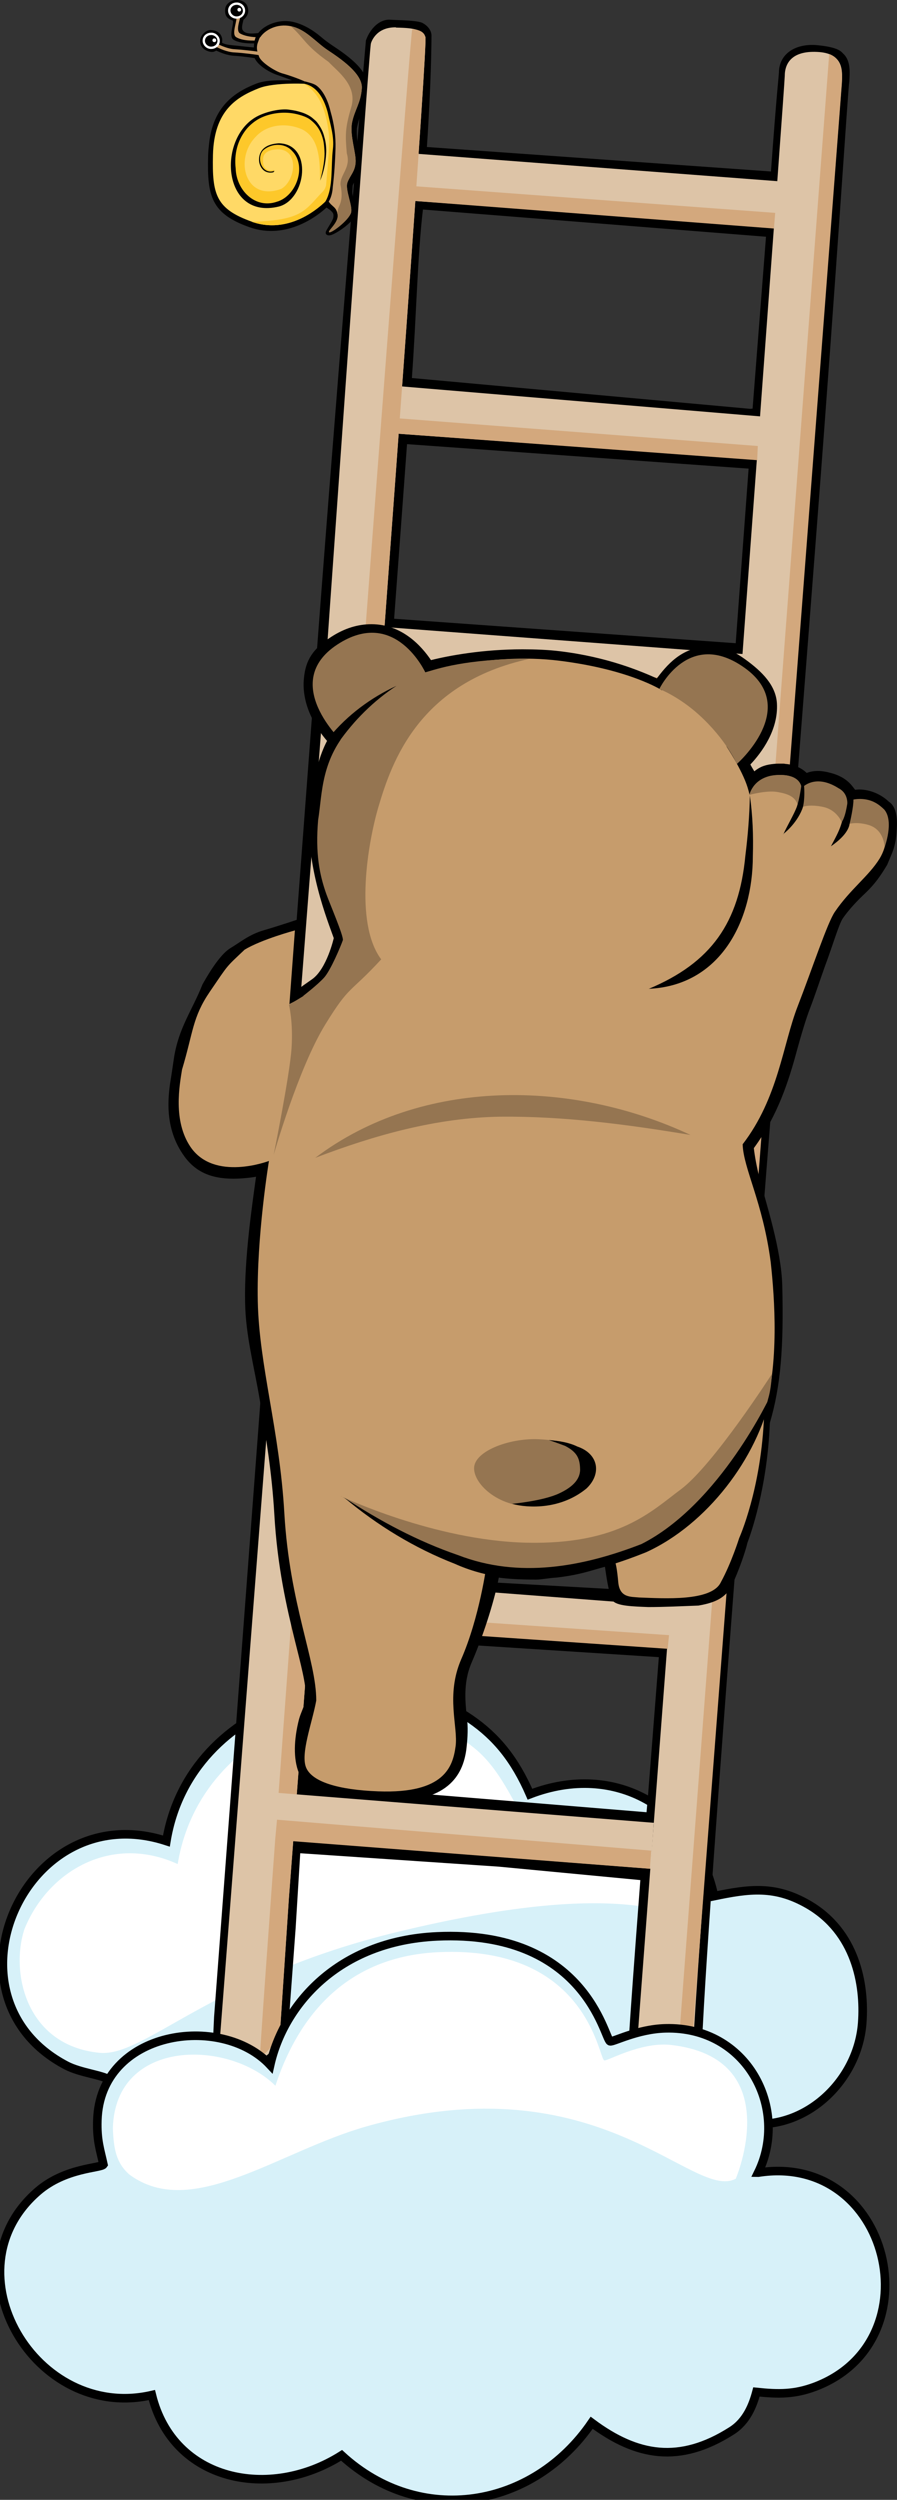 <?xml version="1.0" encoding="UTF-8"?>
<svg xmlns="http://www.w3.org/2000/svg" id="Ebene_1" version="1.1" viewBox="0 0 72.24 201.16">
  <rect x="0" y="0" width="72.24" height="201.16" fill="#333333" stroke="none"/>
  <defs>
    <style>
      .st0 {
        fill: #c69c6c;
      }

      .st1 {
        fill: #d3a87d;
      }

      .st2 {
        fill: #957551;
      }

      .st3 {
        fill: #ddc4a7;
      }

      .st4 {
        fill: #fff;
      }

      .st5 {
        fill: #ffd966;
      }

      .st6 {
        fill: #d7f1f9;
        stroke: #000;
        stroke-miterlimit: 10;
        stroke-width: .69px;
      }

      .st7 {
        fill: #fdc82a;
      }
    </style>
  </defs>
  <g>
    <path id="Pfad_2039" class="st6" d="M47.49,173.68c-4.01,9.61-18.09,10.48-22.64.87-5.28,3.04-12.09,2.81-15.06-3.18-.58-1.16-.81-2.9-.99-4.01-.54-.39-2.34-.56-3.46-1.15-10.5-5.5-3.32-21.77,8.06-18.06,1.89-11.5,16.42-15.38,24.49-9.82,2.09,1.44,3.57,3.25,4.79,6.05,6.89-2.65,13.28,1.1,14.83,8.2,2.84-.59,4.91-.87,7.58.67,3.8,2.2,4.58,6.39,4.35,9.52-.37,5.09-5.3,9.27-10.25,7.88-.92,2.2-2.67,3.34-5.07,3.82-2.56.57-4.61.46-6.62-.82"></path>
    <path id="Pfad_2041" class="st4" d="M8.03,165.19c-5.92-.57-7.22-6.44-6.06-9.96,1.9-4.69,7.01-7.66,12.34-5.23,1.89-11.5,15.93-15.92,23.7-9.48,2.02,1.53,3.09,3.97,4.27,6.04,7.69-3.23,13.28,1.1,14.83,8.2-2.88-.62-7.1-3.65-25.06.69-14.98,3.62-20.38,10.08-24.01,9.74"></path>
  </g>
  <path d="M54.68,168.47c-.2.02-.41.03-.63.03-2.62,0-3.48-2.05-3.48-3.03,0-.06-.03-.69,1-14.18l-11.39-1.08-16-1.08-.37,6.02-.64,8.68c-.08.27-.02,1.38-1.04,2.07-.23.14-.53.41-.89.52l-.12.04h-.04c-.46.18-.95.27-1.47.27h-.2c-2.36-.11-2.2-1.73-2.25-2.67l.08-1.75,7.93-105.25c1.82-24.59,4.23-53.16,4.3-53.81.36-1,1.14-1.74,2-1.66.62.04,2.1.04,2.54.25.45.23.74.63.74,1.02,0,.61-.03,3.92-.37,8.97l27.71,1.97c.45-6.23.64-7.81.64-7.94,0-1.57,1.4-2.4,3.13-2.22,1.63.16,1.88.5,2.04.67.64.58.53,1.57.5,2.24-.12.71-.93,14-2.66,36.41-3.21,41.77-8.31,103.92-9.14,120.13-.12,1.57.04,3.93-.21,4.28-.65.93-1.68,1.1-1.68,1.1h-.02ZM52.19,144.47l.87-11.12-27.21-1.75-1.05,11.99,27.27,2.24.12-1.37h0ZM53.21,128.63l3.92-51.53-27.04-1.83c-1.37,18.33-2.78,36.9-3.87,51.31l27.1,1.52-.07-.18-.04.72h0ZM57.52,71.95l.85-11.12.27-3.65-27.07-1.84c-.36,4.74-.71,9.62-1.09,14.54l27.03,2.05h0v.02ZM59.25,51.76l1.04-14.05-27.51-1.97c-.32,4.34-.68,9.25-1.04,14.05l27.51,1.97ZM60.61,32.88l1.08-13.83-27.63-2.19c-.44,3.75-.53,8.65-.89,13.56l27.25,2.48h0l.18-.02h0Z"></path>
  <polygon class="st3" points="33.67 12.38 62.75 14.59 62.46 18.24 33.37 16.17 33.67 12.38"></polygon>
  <polygon class="st3" points="32.18 31.08 61.27 33.51 61.12 36.99 32.04 34.9 32.18 31.08"></polygon>
  <polygon class="st3" points="30.88 50.45 59.83 52.63 59.6 56.01 30.56 54.04 30.88 50.45"></polygon>
  <polygon class="st3" points="29.43 70.35 58.46 72.56 58.28 75.93 29.08 73.95 29.43 70.35"></polygon>
  <polygon class="st3" points="25.07 127.02 54.14 129.24 53.84 132.58 24.8 130.61 25.07 127.02"></polygon>
  <path class="st3" d="M31.89,2.22c1.7.03,1.97.2,2.37.74s-10.99,149.72-10.99,149.72l-.74,11.09s-.52,2.42-3.33,2.29c-2.18-.1-1.47-2.27-1.47-2.27l8.2-105.86S29.71,3.99,29.87,3.5c0,0,.33-1.33,2.02-1.3v.02Z"></path>
  <path class="st3" d="M63.2,6.12c0-1.09.64-2.1,2.8-1.93,2.04.17,1.83,1.7,1.79,2.49s-12.25,156.63-12.01,159.12c.03.37.17,2.12-2.33,2-2.26-.11-2.23-1.72-2.23-2.09s7.99-105.16,7.99-105.16c0,0,3.99-53.79,3.99-54.43h0Z"></path>
  <polygon class="st1" points="33.47 14.99 62.43 17.13 62.33 18.39 33.37 16.17 33.47 14.99"></polygon>
  <polygon class="st1" points="32.19 33.67 61.03 35.89 60.98 37.03 32.04 34.9 32.19 33.67"></polygon>
  <polygon class="st1" points="30.66 52.96 59.65 54.97 59.6 56.01 30.56 54.04 30.66 52.96"></polygon>
  <polygon class="st1" points="29.33 72.87 58.17 74.89 58.12 75.93 29.08 73.95 29.33 72.87"></polygon>
  <polygon class="st1" points="25.05 129.6 53.88 131.58 53.77 132.68 24.8 130.69 25.05 129.6"></polygon>
  <path class="st1" d="M66.78,4.35c1.16.42,1.05,1.81,1.02,2.36-.05.79-12.21,159.66-12.21,159.66,0,0,.04.42-.22.79-.37.44-.96.57-.96.57L66.78,4.35Z"></path>
  <path class="st1" d="M34.26,3.01c.39.54-10.99,149.72-10.99,149.72l-.74,11.09s-.85,1.27-1.59,1.72c-.19.11,12.04-163.22,12.26-163.19,0,0,.96,0,1.06.66Z"></path>
  <g>
    <path d="M30.6,144.94c-3.84-.14-5.92-.73-6.54-2.3-.44-1.11-.4-2.64.02-4.29.14-.52.48-1.17.58-1.65-.02-1.27-.44-2.78-.91-4.68-.65-2.64-1.42-5.94-1.66-10.22-.19-3.26-.68-6.25-1.15-9.04-.47-2.82-1.15-5.24-1.2-7.93-.08-3.56.58-7.94.88-10.14-.47.09-1.26.16-1.82.16-1.92,0-3.17-.62-4.08-1.98-1.59-2.35-1.15-4.94-.91-6.38l.2-1.35c.38-2.45,1.47-3.83,2.3-5.93.78-1.39,1.57-2.5,2.24-2.91.83-.5,1.52-1.1,2.69-1.44s2.87-.91,2.87-.91l-.48,6.18.44-.55s-.15.06,1.05-.77,1.76-3.32,1.76-3.32c-.44-1.26-2.34-5.89-1.94-10.32.24-2.67.87-4.56,1.4-5.55-.91-1.05-2.09-2.95-1.86-5.07.14-1.43.71-2.33,2.18-3.29,1.09-.71,2.17-1.03,3.25-1.03,2.48,0,4.05,1.78,4.8,2.89,1.44-.36,4.16-.87,7.37-.87,1.03,0,2.1.04,3.05.16,3.78.46,6.47,1.6,7.77,2.18.74-.98,1.98-2.54,4.12-2.54,1.14,0,1.82.17,2.97.99,1.41,1.01,2.5,2.13,2.58,3.57.12,2.13-1.23,3.95-2.14,4.91.06.12.25.44.32.55.51-.42.98-.54,1.59-.6.18-.02.34-.02.49-.02h.24s.12,0,.16.02c.79.06,1.35.36,1.74.73.28-.11.58-.16.9-.16s.69.06,1.11.18c.72.2,1.27.55,1.65,1.03.08.1.16.2.23.3.1,0,.2-.02.32-.02.87,0,1.78.38,2.41.99.81.52.64,2.04.62,2.34-.02.59-.13,1.04-.17,1.18-.1.44-.32.89-.59,1.55-.52.86-.96,1.52-1.77,2.29-.59.55-1.3,1.29-1.79,2-.33.47-.8,2.13-1.47,3.92-.36,1.01-.77,2.25-1.15,3.25-.36.91-.77,2.32-1.07,3.41-.68,2.52-1.54,5.27-3.49,7.93.07.63.24,1.57.48,2.5.5,1.91,1.74,5.67,1.81,8.57.12,4.88-.11,8.03-1,11.04-.2,5.25-1.58,9.06-1.8,9.63-.17.7-.59,2.02-1.39,3.76-.44.47-.79,1.01-2.56,1.31-1.31.05-2.79.12-4.04.12-1.16-.05-2.58-.07-2.88-.54s-.52-2.08-.61-2.7c-.83.19-1.82.63-3.92.87-.51.02-1.2.16-1.62.16-1.43,0-2.34-.07-3.01-.16-.27,1.5-1.11,4.35-2.18,6.82-.74,1.7-.5,3.34-.36,4.72.08.76,0,1.69-.08,2.34-.28,1.93-1.39,4.36-6.9,4.12h-.05Z"></path>
    <path class="st0" d="M27.89,59.28s-4.3-3.96-.34-6.78,6.44,1.69,6.44,1.69c0,0,5.38-1.73,11.07-1.02s8.25,2.38,8.25,2.38c0,0,2.14-3.27,5.43-1.02s-.23,5.54-.23,5.54c0,0,1.25,1.87,1.69,3.27,1.02,3.17-.23,7.8-.23,7.8,0,0-1-3.85,0-6.08.23-.52.38-1.3.74-1.67.8-.85,1.09-.94,1.71-1,1.64-.16,1.93.55,2.13,1.09.58-.34.85-.76,2.1-.39,1.57.44,1.45,1.37,1.58,1.57.49-.38.85-.33,1.96.1.72.28,1.12,1,1.18,1.49.09.62.12,1.77-.53,2.84-.87,1.41-2.36,2.46-3.6,4.28-.6.86-1.8,4.52-3,7.61s-1.56,7.37-4.43,11.1c.06,1.96,1.62,4.63,2.26,9.49.32,2.91.69,8.14-.53,12.21-.21,6.02-2.01,9.99-2.01,9.99,0,0-.63,2.01-1.47,3.54-.73,1.58-4.61,1.31-6.58,1.24-.68-.07-1.58.04-1.69-1.24-.18-2.03-.38-1.74-.38-1.74,0,0-1.41.62-4.92.73-4.07.12-5.31-.34-5.31-.34,0,0-.56,4.19-2.04,7.57-1.26,2.92-.23,5.43-.45,7.01s-.85,3.81-6.22,3.61c-3.29-.12-5.36-.79-5.82-1.92s.49-3.59.82-5.39c0-3.27-2.14-7.69-2.57-15.06-.38-6.68-2.03-11.87-2.14-17.06s.9-11.3.9-11.3c0,0-4.4,1.69-6.32-1.13-1.42-2.1-.88-4.96-.68-6.22.91-3.03.83-4.2,2.24-6.27,1.55-2.27,1.25-1.91,2.8-3.38,1.37-.83,4.05-1.55,4.05-1.55l-.44,5.93,2.66-1.4,2.04-4.04s-3.23-4.22-2.04-10.2c.98-4.9,1.92-5.88,1.92-5.88l.03.02h0l-.03-.02Z"></path>
    <path class="st2" d="M43.27,115.81c-2.32-.07-5.09.98-5.09,2.34s2.14,3.27,4.96,3.05,4.64-1.96,4.73-2.97c.15-1.68-2.26-2.34-4.61-2.42h.01Z"></path>
    <path class="st2" d="M27.46,120.38s9.33,6.27,14.66,6.1,9.1-.42,13.47-4.26c3.58-3.17,5.13-6.19,5.59-7.93.74-1.74.84-1.95,1-3.75,0,0-4.73,7.36-7.35,9.31-2.35,1.74-4.98,4.46-12.43,4.29s-14.94-3.74-14.94-3.74h0v-.02h0Z"></path>
    <path class="st2" d="M34.29,54.16s-1.83.44-3.56,1.82c-2.34,1.86-3.14,3.73-3.14,3.73,0,0-5.12-4.76-.43-7.84s7.12,2.29,7.12,2.29h0Z"></path>
    <path class="st2" d="M24.43,80.13s1.12-.86,1.66-1.45,1.36-2.56,1.52-3.02c.1-.27-1.1-3.06-1.33-3.72-.55-1.55-.89-3.26-.66-5.95.35-2.17.2-4.93,2.76-7.64.59-.51,1.88-3.14,5.92-4.26.89-.25,3.13-1.08,8.38-1.08-8.95,1.92-11.14,8.33-12.2,11.91-.82,2.77-1.99,9.31.22,12.28-2.59,2.81-2.51,2-4.51,5.25-2.18,3.55-4.15,10.48-4.15,10.48,0,0,1.3-6.44,1.44-8.58s-.21-3.49-.21-3.49l1.16-.71v-.02Z"></path>
    <path class="st2" d="M53.1,55.44s1.57.61,3.19,2.08c2.21,2,3.05,3.96,3.05,3.96,0,0,5.15-4.5.64-7.73s-6.88,1.69-6.88,1.69Z"></path>
    <path class="st2" d="M60.35,63.97s.33-1.7,2.62-1.61c1.65.06,1.59,1.12,1.59,1.12,0,0,.11.44-.32,1.25-.24-.63-.76-.85-1.64-1s-2.27.24-2.27.24h.02Z"></path>
    <path class="st2" d="M67.52,63.42c-1.93-1.22-2.96,0-2.96,0,0,0,.2.53,0,1.55.36-.19,1.15-.19,1.88,0,1.04.3,1.38,1.26,1.38,1.26,0,0,1.13-2.07-.3-2.81Z"></path>
    <path class="st2" d="M71.22,65.15c-.43-.42-.99-.85-1.95-.86-.59,0-.84.15-.84.15,0,0-.1,1-.46,2.04.46-.32,1.32-.31,2.06-.07,1.21.42,1.21,1.77,1.21,1.77,0,0,.78-2.07-.02-3.03Z"></path>
    <path d="M45.04,120.17c.94-.44,1.68-1.04,1.68-1.92-.02-.84-.2-1.38-1.21-1.9-.57-.22-1.31-.47-1.31-.47.86.07,1.63.2,2.29.52,1.74.59,1.97,2.22.74,3.38-2.05,1.68-4.63,1.6-5.99,1.23,0,0,2.49-.22,3.8-.84Z"></path>
    <path d="M52.23,79.58c5.07-2.12,7.29-5.34,7.8-10.74.2-1.59.33-3.2.36-4.83.23,1.61.29,3.25.24,4.88,0,5.23-2.62,10.43-8.4,10.68h0Z"></path>
    <path d="M62.07,112.28c-1.06,5.02-5.13,10.4-10.04,12.63-4.91,1.97-10.43,3.16-15.4.93-3.26-1.27-6.25-3.1-8.9-5.32,2.87,1.88,5.92,3.51,9.16,4.62,4.9,1.9,10.03.95,14.77-.89,6.34-3.2,10.4-11.97,10.4-11.97h.01Z"></path>
    <path d="M63.09,67.13c.3-.67.89-1.66,1.09-2.23s.37-1.65.45-2.43c.2.68.2,2.08-.02,2.63-.49,1.25-1.55,2.03-1.55,2.03h.03Z"></path>
    <path d="M68.41,66.37c-.15.68-.89,1.32-1.49,1.73.51-.95.7-1.32.89-1.97.35-.59.44-1.6.53-2.14,0,0,.37-.32.39.35.02.56-.27,1.81-.33,2.05h0v-.02h.01Z"></path>
    <path d="M31.93,55.19c-1.84,1.2-3.43,2.79-4.69,4.59l-.71-.47c1.46-1.78,3.34-3.17,5.4-4.12h0Z"></path>
    <path class="st2" d="M25.39,93.17c8.61-6.5,20.73-6.29,30.22-1.84-5.11-.85-10.18-1.52-15.34-1.47-5.11.08-10.09,1.48-14.88,3.31h0Z"></path>
  </g>
  <g>
    <path id="Pfad_2038" class="st6" d="M61.07,174.83c10.62-1.66,14.29,13.59,4.54,17.24-1.62.6-2.89.6-4.69.41-.28,1.04-.77,2.35-2,3.13-4.18,2.66-7.62,2.07-11.27-.65-4.72,6.9-13.8,8.43-20.14,2.62-5.79,3.66-13.56,2.12-15.28-4.85-9.37,2.16-16.55-10-9.2-16.38,2.22-1.93,5.1-1.87,5.3-2.17-.26-1.2-.54-1.93-.49-3.55.21-7.26,9.99-8.67,13.92-4.46,1.07-4.8,5.44-9.99,13.45-10.35,11.94-.54,13.45,8.2,13.92,8.44.2.1,2.17-.98,4.45-1.04,6.6-.18,9.99,6.48,7.48,11.61h0Z"></path>
    <path id="Pfad_2042" class="st4" d="M59.26,175.32c-3.48,1.85-10.97-9.51-29.71-4.22-7.13,2.01-14.09,7.59-19.11,3.9-1.09-.94-1.29-2.09-1.35-3.76.21-7.26,9.36-7.11,13.09-3.4,1.59-4.84,5.13-10.39,13.15-10.75,11.94-.54,12.86,8.47,13.33,8.71.2.1,2.88-1.49,5.32-1.25,9.44,1.03,5.28,10.76,5.28,10.76h0Z"></path>
  </g>
  <polygon class="st3" points="21.86 144.23 52.65 146.68 52.4 150.38 21.63 147.96 21.86 144.23"></polygon>
  <polygon class="st1" points="22.31 146.43 52.44 148.92 52.34 150.38 22.16 148.05 22.31 146.43"></polygon>
  <path d="M28.65,17.05c.03-.29-.11-.8-.22-1.21-.09-.37-.04-.51-.03-.85,0-.21.3-.54.39-.7.17-.29.02-.61.07-1.08,0,0,.01-.12,0-.13.02-.35.07-.85-.01-1.3-.09-.49-.13-.93-.11-1.42,0-.07.12-.59.18-.76.14-.4.17-.36.31-.71.17-.43.05-.92.12-1.52,0-.07.2-.43.21-.5.08-1.31-1.8-2.55-2.82-3.23-.31-.21-.61-.43-.9-.68-.64-.54-1.44-1.03-2.3-1.21-1.12-.23-2.27.28-2.74.91-.4.04-1.06.13-1.27-.26-.1-.19.04-.64.08-.81.29-.25.42-.52.37-.85-.07-.58-.53-.76-.99-.74-.4.02-.81.33-.85.69-.06.57.14.81.6.96.15.18-.36,1.29.07,1.55.34.21.93.31,1.66.29-.02.08-.01.15-.02.22s0,.03,0,.11c-.52-.04-1.26-.14-1.75-.18-.41-.04-.64-.1-.82-.2,0-.01.04-.23,0-.38-.12-.47-.48-.61-.88-.64s-.82.39-.87.76.12.75.57.92c.29.11.51.11.71-.03.38.17.87.39,1.46.42s1.63.18,1.64.19c.27.6,1.2,1.16,1.9,1.38.23.08.69.25,1.11.4-1.03,0-2.09-.04-2.88.27-1.77.69-3.47,1.85-3.8,4.81-.03.27-.08.75-.08,1.05-.08,3.18.25,4.61,3.35,5.7,3,1.05,5.56-.99,6.18-1.59.15.1.25.16.35.25.16.16.26.23.2.57-.04.23-.51.91-.54,1.01,0,0-.1.15-.06.27.03.08.12.13.21.14s.23-.03.23-.03c.39-.11,1.72-.98,1.87-1.54.01-.05.11-.29.12-.33Z"></path>
  <path class="st0" d="M27.19,17.25c.11.71-.79,1.34-.69,1.43.14.13,1.61-1.03,1.77-1.56s-.51-1.87-.28-2.46.6-.85.65-1.6-.48-2.15-.29-3.18c.2-1.03.71-1.59.79-2.78s-1.79-2.43-2.75-3.07c-.96-.64-1.76-1.68-2.96-1.92-1.13-.24-2.09.32-2.46.87-.29.04-1.14,0-1.64-.29-.33-.2-.06-.95.02-1.29.14-.07.29-.35.31-.5.03-.25-.08-.54-.56-.6-.29-.04-.71.08-.69.54.01.25.24.47.54.5h.05c.19.21-.41,1.39.02,1.65.49.31,1.39.29,1.81.26-.15.34-.17.62-.1.9-.33-.05-1.18-.15-1.84-.19-.49-.02-1.06-.27-1.43-.45.03-.06.05-.1.06-.16.03-.26-.18-.49-.46-.53s-.54.15-.57.41.18.49.46.53c.12.01.22-.02.32-.06.38.2,1.03.5,1.61.52.77.04,1.8.19,1.94.21.02.05.03.09.05.15.2.47,1.32,1.18,1.88,1.33s3.01.95,3.29,1.71c.09.26.25.97.2,2.2-.04.67.3,1.69.28,2.41-.02.78-.35,1.19-.35,2.1,0,.6.02,1.21.13,1.52.27.82.76.66.88,1.37v.03Z"></path>
  <path class="st5" d="M25.24,6.8c.34.07.47.34.68.63s1.05,2.4.99,4.8c-.06,2.26-.57,3.84-.57,3.84,0,0-2.65,2.96-6.03,1.78-2.94-1.04-3.23-2.21-3.16-5.38.09-3.62,1.95-4.68,3.72-5.38,1.26-.49,4.02-.37,4.36-.29Z"></path>
  <path class="st7" d="M22.06,13.68h0l.03.09c-.68.25-1.2-.31-1.17-.98,0-1.34,2.37-1.63,2.89-.47,1.41,2.56-1.8,5.71-4.15,3.27-1.19-1.49-1.16-3.76.05-5.29,1.56-2,5.71-2.12,6.3.75.26,1.21.07,2.38-.24,3.48v-.33c-.02-1.51-.12-3.09-1.4-3.77-1.25-.58-2.85-.45-3.78.58-1.75,1.78-.84,5.28,2.08,4.18,1.21-.73,1.44-3.37-.5-3.16-.5.04-1,.27-.98.81-.07.58.27,1.01.86.84h.02Z"></path>
  <path class="st2" d="M26.5,18.69c.14.13,1.57-.93,1.77-1.56.17-.56-.51-1.87-.28-2.46s.6-.85.65-1.6-.48-2.15-.29-3.18c.2-1.03.71-1.59.79-2.78s-1.79-2.43-2.75-3.07c-.96-.64-1.76-1.68-2.96-1.92,1.12,1,1.07,1.46,3.04,2.87.7.75,2.34,1.88,1.82,3.63s-.48,2.28-.36,3.72c.35,1.17-.54,1.68-.51,2.51.33,1.67-.34,1.71-.23,2.38s-.81,1.33-.69,1.45Z"></path>
  <path class="st7" d="M26.49,10.87c-.13-1.33-.45-2.33-.85-2.98-.52-.84-1.15-1.14-1.15-1.14,1.52-.03,2.51,3.07,2.45,5.46-.06,2.26-.57,3.84-.57,3.84,0,0-2.71,2.98-6.09,1.8,3.68-.12,4.18-.74,5.36-2.06.37-.42.5-.43.62-.87.19-2.08.29-3.47.23-4.05Z"></path>
  <path d="M22.08,13.75c-.45.17-.83-.07-1.01-.43-.21-.41-.16-.99.18-1.27.64-.52,1.68-.56,2.27.09,1.21,1.21.36,3.63-1.21,4.09-1.75.61-3.28-.91-3.33-2.68-.13-1.15.14-2.23.83-3.11.28-.36.75-.75,1.2-.96.71-.34,1.72-.53,2.73-.33.49.1.99.27,1.26.49.31.25.73.62.97,1.42.06.21.12.4.16,1.07.04.6-.09,1.42-.35,2.41.27-.6.45-1.42.49-2.24.02-.37-.03-.88-.14-1.24-.04-.13-.1-.52-.48-1.06-.18-.26-.24-.29-.52-.53-.18-.15-.53-.33-.82-.42-.42-.13-.55-.16-1.07-.23s-1.5.07-2.36.46c-3.43,1.58-3.08,8.47,1.58,7.34,2.21-.58,2.77-5.04-.01-5.09-.45.03-.91.13-1.24.44-.36.34-.44.93-.25,1.36.18.4.53.64,1.05.54l.09-.1Z"></path>
  <path d="M21,2.92l-.28-.16c-.06.09-.11.16-.16.32-.09.29-.07.27-.07.32l.24.1s.07-.18.12-.31c.05-.15.1-.2.15-.27Z"></path>
  <path d="M24.51,6.74c1.13.24,1.63,1.38,1.88,2.3.21.97.54,1.96.42,2.95-.17,1.41.04,3.05-.57,4.17-.27.5-.6.9-1.23,1.16,0,0,0,.02,0,.02.62-.22,1.17-.62,1.5-1.18.18-.32.27-.73.29-1.11.12-.99.19-2.07.22-3.08s-.11-2-.4-3c-.15-.66-.49-1.58-1.1-2.06-.24-.19-.65-.27-.96-.36l-.06.17Z"></path>
  <g>
    <path d="M16.95,3.85c-.33-.04-.57-.32-.54-.63.03-.28.29-.5.59-.5.4.04.64.32.61.63-.03.28-.29.5-.59.5h-.07Z"></path>
    <path class="st4" d="M17,2.82s.04,0,.06,0c.28.03.48.27.45.52-.03.24-.24.41-.49.41-.02,0-.04,0-.06,0-.28-.03-.48-.27-.45-.52.03-.24.24-.41.49-.41M17,2.63c-.35,0-.65.25-.68.58-.02.18.04.35.16.49.12.14.28.22.46.24.03,0,.06,0,.08,0,.35,0,.65-.25.68-.58.02-.18-.04-.35-.16-.49-.12-.14-.28-.22-.46-.24-.03,0-.06,0-.08,0h0Z"></path>
  </g>
  <g>
    <path d="M18.99,1.41c-.16-.02-.31-.1-.41-.22-.09-.11-.13-.26-.12-.4.03-.28.28-.49.58-.49.4.04.63.32.6.62-.03.28-.28.49-.58.49h-.07Z"></path>
    <path class="st4" d="M19.05.39s.04,0,.06,0c.27.03.47.26.45.52-.03.24-.24.41-.49.41-.02,0-.04,0-.06,0-.27-.03-.47-.26-.45-.52.03-.24.24-.41.49-.41M19.05.2h0c-.35,0-.64.25-.68.58-.04.36.23.68.61.72.03,0,.05,0,.08,0,.35,0,.64-.25.68-.58.04-.36-.23-.68-.61-.72-.03,0-.05,0-.08,0h0Z"></path>
  </g>
  <circle class="st4" cx="19.27" cy=".78" r=".15"></circle>
  <circle class="st4" cx="17.26" cy="3.24" r=".15"></circle>
</svg>
